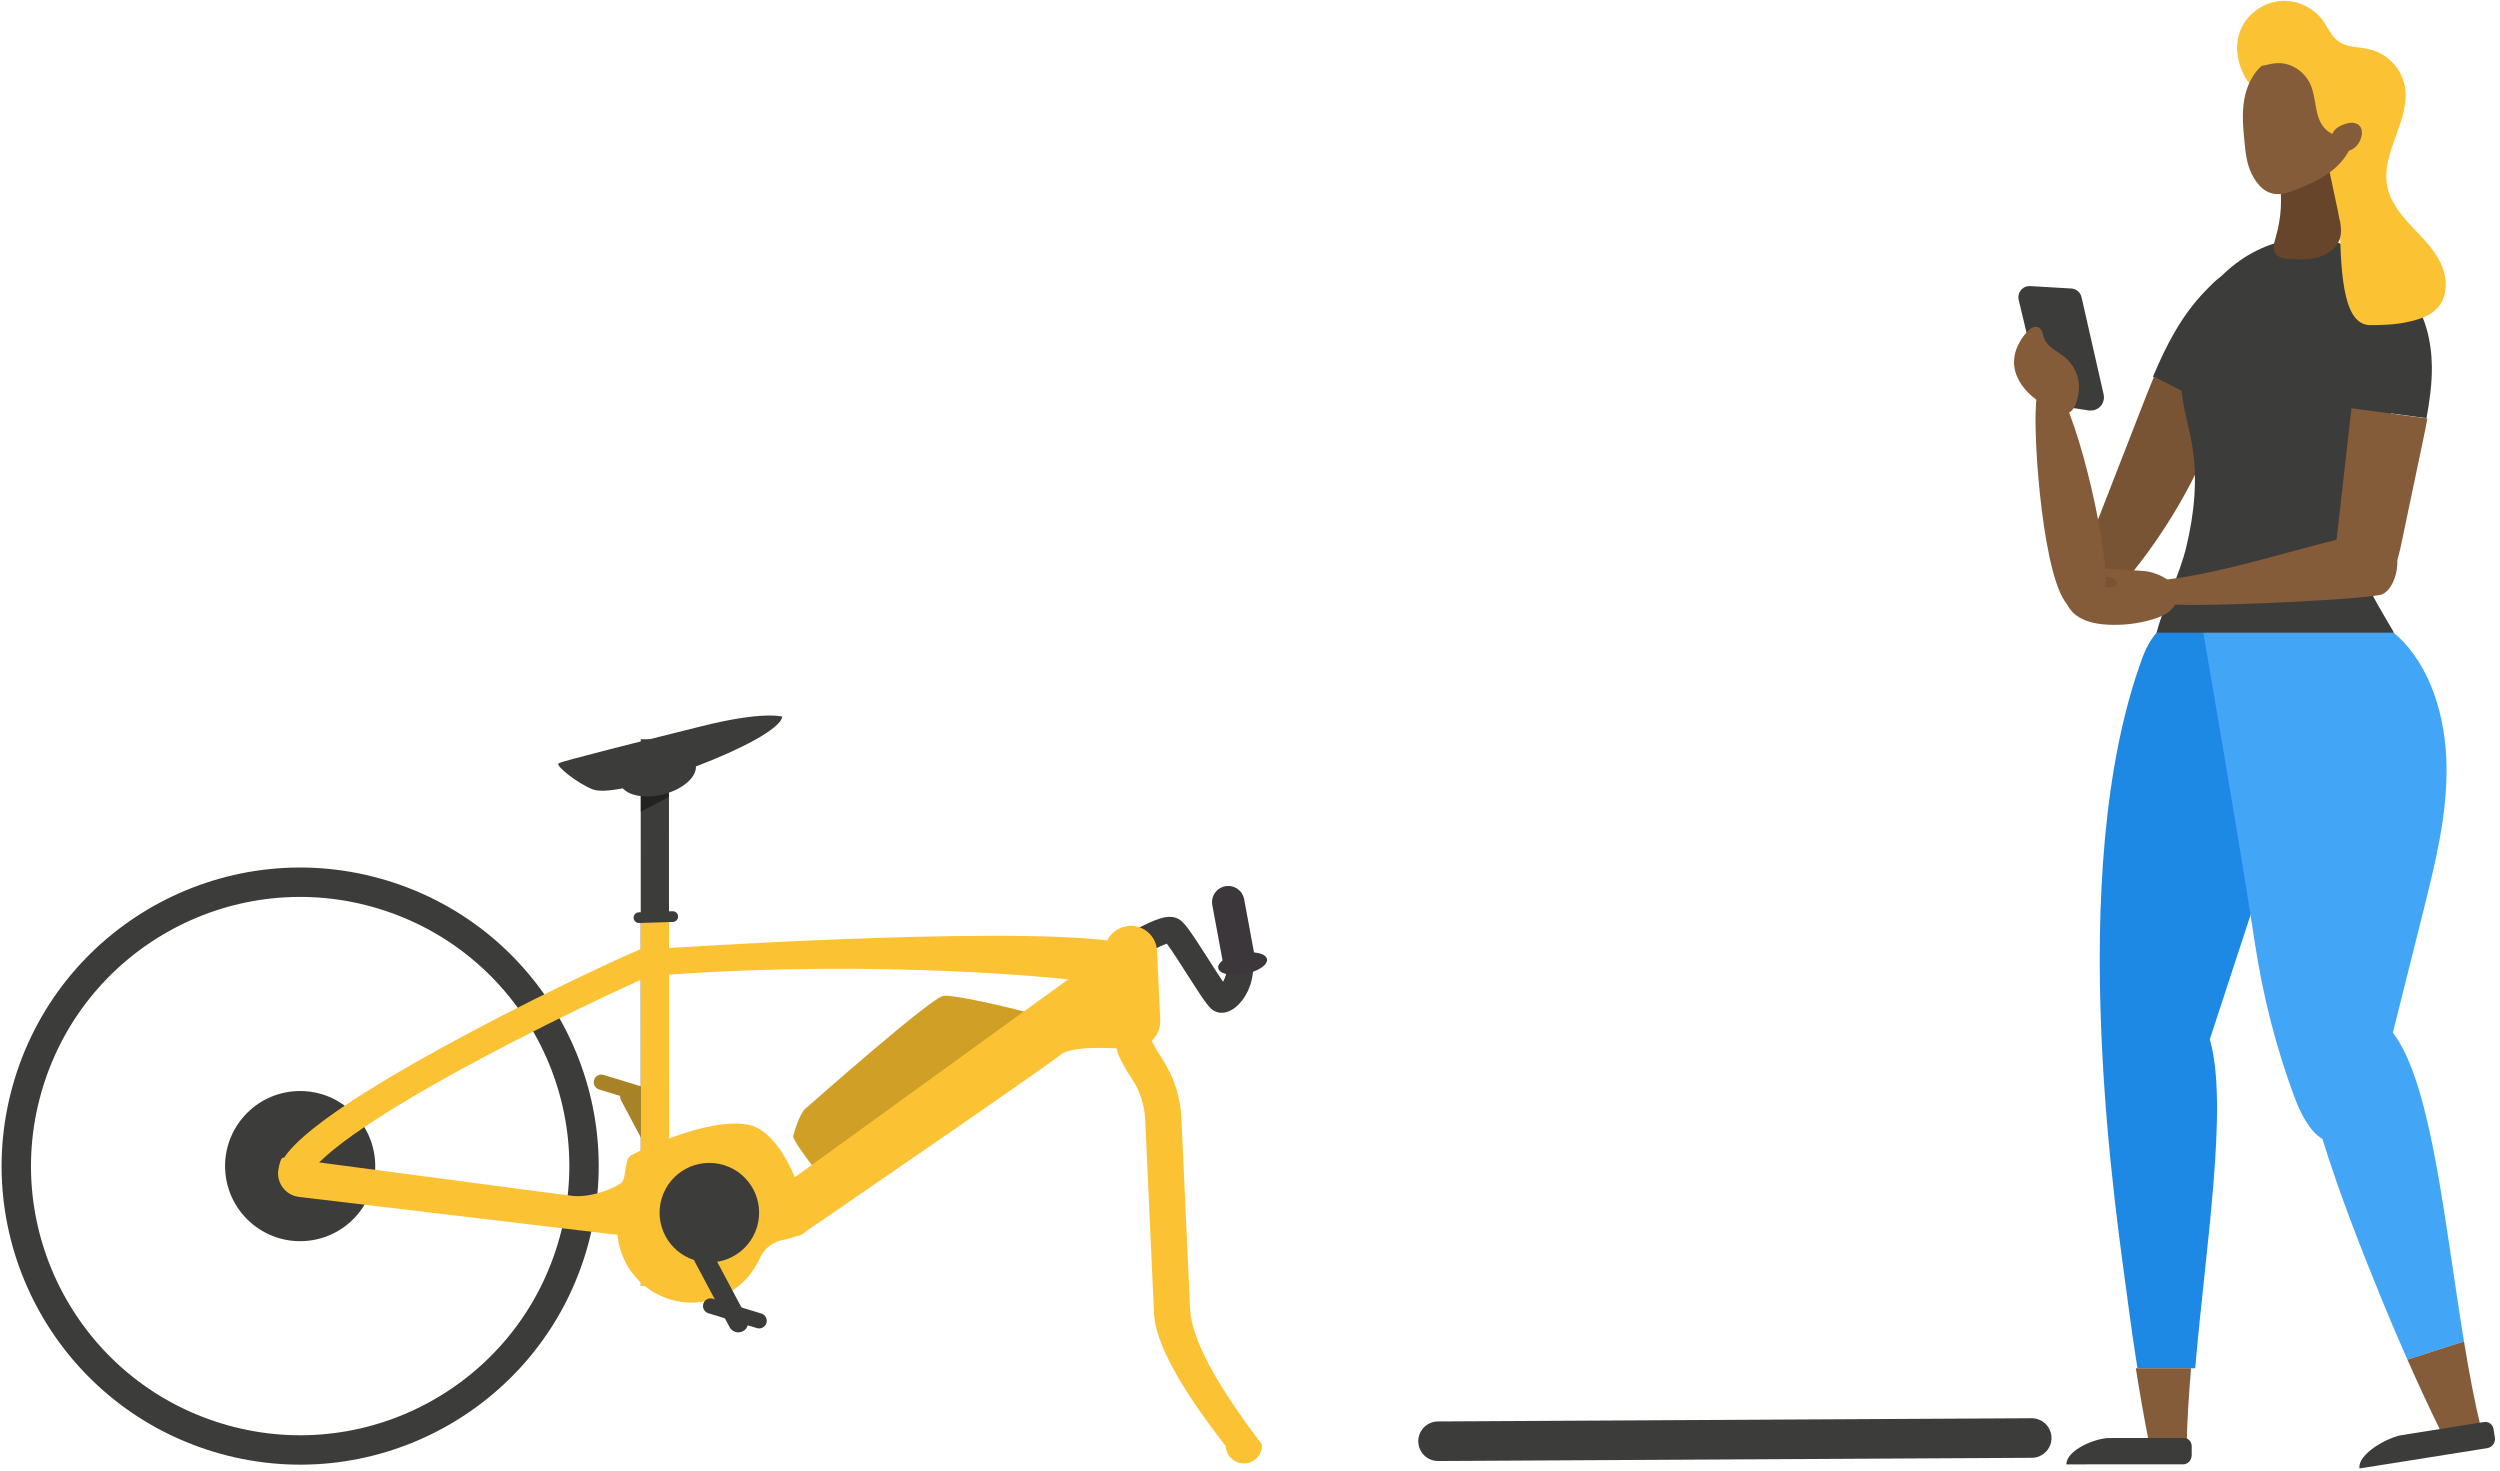 <?xml version="1.0" encoding="UTF-8"?>
<svg width="379px" height="223px" viewBox="0 0 379 223" version="1.1" xmlns="http://www.w3.org/2000/svg" xmlns:xlink="http://www.w3.org/1999/xlink">
    <!-- Generator: Sketch 58 (84663) - https://sketch.com -->
    <title>Group 8</title>
    <desc>Created with Sketch.</desc>
    <g id="Design" stroke="none" stroke-width="1" fill="none" fill-rule="evenodd">
        <g id="Help" transform="translate(-732, -179)">
            <g id="gradient-bg" transform="translate(719.66, 178.006)">
                <g id="Group-8" transform="translate(0.603, 0.994)">
                    <g id="Group-9" transform="translate(115, 171.696) rotate(17) translate(-115, -171.696) translate(16, 104.696)">
                        <path d="M43.743,100.035 C45.483,100.269 47.303,100.102 49.07,99.473 C54.99,97.364 58.084,90.852 55.975,84.93 C53.863,79.007 47.354,75.919 41.43,78.028 C35.509,80.137 32.418,86.648 34.527,92.568 C36.007,96.723 39.653,99.485 43.743,100.035 Z" id="Fill-1" fill="#3C3C3B"></path>
                        <path d="M90.999,62.902 L102.814,74.719 L100.7,76.831 L88.885,65.015 C88.303,64.431 88.303,63.486 88.885,62.902 C89.469,62.318 90.417,62.318 90.999,62.902" id="Fill-3" fill="#A88325"></path>
                        <path d="M85.195,62.082 L92.891,62.082 C93.528,62.082 94.045,62.599 94.045,63.237 C94.045,63.871 93.528,64.389 92.891,64.389 L85.195,64.389 C84.558,64.389 84.042,63.871 84.042,63.237 C84.042,62.599 84.558,62.082 85.195,62.082" id="Fill-5" fill="#A88325"></path>
                        <g id="Group-10" transform="translate(165.425, 18.151) rotate(72) translate(-165.425, -18.151) translate(155.425, 7.151)">
                            <path d="M6.933,21.051 C6.9,20.968 6.889,20.899 6.882,20.848 L10.769,20.14 C10.686,19.682 10.461,19.234 9.971,18.254 C9.642,17.596 8.862,16.039 8.579,15.154 C9.566,14.438 11.74,13.102 13.269,12.166 C17.908,9.321 18.605,8.812 18.991,7.984 C19.44,7.021 19.196,5.862 18.32,4.799 C16.864,3.033 13.623,1.356 9.295,2.439 L10.254,6.273 C12.285,5.765 13.715,6.227 14.534,6.717 C13.593,7.331 12.273,8.139 11.204,8.796 C6.606,11.614 5.382,12.44 4.881,13.307 C3.979,14.861 4.911,16.975 6.436,20.023 C6.634,20.416 6.877,20.906 6.933,21.051" id="Fill-22" fill="#3C3C3B"></path>
                            <path d="M14.534,6.717 C13.844,6.303 12.72,5.919 11.172,6.108 C10.997,5.811 10.73,5.284 10.615,4.677 L10.445,3.75 L12.11,2.104 C12.253,2.106 12.393,2.11 12.529,2.117 C13.265,2.996 15.496,6.207 15.441,6.227 C15.392,6.241 14.776,6.589 14.445,6.775 C14.475,6.756 14.507,6.736 14.534,6.717" id="Fill-24" fill="#3C3C3B"></path>
                            <path d="M11.145,6.772 L2.861,8.157 C1.522,8.38 0.257,7.478 0.034,6.14 C-0.189,4.804 0.712,3.539 2.051,3.315 L10.336,1.931 C11.672,1.705 12.939,2.609 13.162,3.946 C13.385,5.284 12.481,6.549 11.145,6.772" id="Fill-28" fill="#3C373B"></path>
                            <path d="M13.392,3.453 C13.735,5.5 13.305,7.277 12.433,7.425 C11.559,7.57 10.572,6.029 10.232,3.982 C9.889,1.935 10.319,0.157 11.191,0.009 C12.065,-0.135 13.052,1.406 13.392,3.453" id="Fill-30" fill="#3C373B"></path>
                        </g>
                        <path d="M154.855,17.157 C156.925,16.418 159.202,17.502 159.94,19.572 L159.94,19.572 L163.468,29.475 C163.875,30.616 163.73,31.819 163.17,32.794 C163.203,32.842 163.235,32.893 163.265,32.944 C163.294,32.978 163.331,33.019 163.373,33.065 C163.491,33.192 163.66,33.364 163.87,33.568 C164.052,33.744 164.265,33.944 164.503,34.159 L164.529,34.184 C164.814,34.441 165.135,34.719 165.483,35.006 C167.934,37.028 169.802,39.7 170.885,42.739 C175.199,54.848 178.433,63.93 180.59,69.984 C182.087,74.188 187.568,79.688 197.031,86.483 C197.539,87.911 196.794,89.482 195.366,89.993 C195.06,90.101 194.749,90.151 194.444,90.151 C193.314,90.151 192.256,89.45 191.856,88.327 C182.463,81.729 177.035,76.378 175.573,72.272 C173.381,66.119 170.094,56.89 165.71,44.583 C164.961,42.479 163.675,40.632 161.989,39.245 C159.211,36.954 158.574,35.889 158.377,35.429 L158.365,35.403 C158.341,35.345 158.325,35.298 158.311,35.261 C158.219,35 158.168,34.735 158.155,34.472 C157.168,34.052 156.354,33.236 155.966,32.146 L155.966,32.146 L152.438,22.244 C151.702,20.172 152.783,17.895 154.855,17.157 Z" id="Combined-Shape" fill="#FBC234"></path>
                        <path d="M144.639,34.235 C143.19,34.173 132.665,34.803 130.965,35.557 C129.263,36.314 116.409,57.297 115.903,58.118 C115.401,58.935 115.337,61.646 115.401,62.53 C115.463,63.41 123.403,68.703 123.403,68.703 L132.099,55.029 L140.354,41.986 L144.639,34.235 Z" id="Fill-33" fill="#D09F26"></path>
                        <path d="M45.25,129.546 C22.719,129.546 4.455,111.281 4.455,88.75 C4.455,66.217 22.719,47.953 45.25,47.953 C67.781,47.953 86.048,66.217 86.048,88.75 C86.048,111.281 67.781,129.546 45.25,129.546 M7.27595761e-12,88.75 C7.27595761e-12,113.74 20.258,134.001 45.25,134.001 C70.242,134.001 90.5,113.74 90.5,88.75 C90.5,63.756 70.242,43.498 45.25,43.498 C20.258,43.498 7.27595761e-12,63.756 7.27595761e-12,88.75 Z" id="Fill-37" fill="#3C3C3B"></path>
                        <polygon id="Fill-40" fill="#3C3C3B" points="99.956 91.027 104.05 89.776 79.799 10.527 75.705 11.779"></polygon>
                        <path d="M80.273,12.076 L82.352,18.873 C81.266,19.931 80.02,21.173 78.92,22.281 L76.052,12.909 L80.273,12.076 Z" id="Fill-42" fill-opacity="0.435" fill="#000000"></path>
                        <path d="M87.697,36.335 L104.05,89.776 L99.956,91.027 L83.58,37.517 C85.001,37.106 86.414,36.701 87.697,36.335" id="Fill-44" fill="#FBC234"></path>
                        <path d="M46.454,93.269 C44.426,93.635 42.491,92.227 42.243,90.18 C42.123,89.175 42.119,88.338 42.427,88.276 C43.234,88.112 83.165,81.532 86.063,80.994 C88.961,80.456 92.401,77.62 92.675,76.658 C92.951,75.695 91.98,73.321 92.7,72.569 C93.42,71.819 102.087,63.535 108.409,62.888 C114.73,62.24 122.501,74.674 121.28,76.097 C120.763,76.702 119.587,77.45 118.403,78.114 C117.064,78.864 116.16,80.203 115.976,81.728 C115.48,85.845 112.724,89.534 108.554,91.02 C102.839,93.06 96.571,90.215 94.303,84.651 L46.454,93.269 Z" id="Fill-50" fill="#FBC234"></path>
                        <path d="M99.095,77.364 C99.095,73.197 102.474,69.82 106.639,69.82 C110.804,69.82 114.183,73.197 114.183,77.364 C114.183,81.53 110.804,84.906 106.639,84.906 C102.474,84.906 99.095,81.53 99.095,77.364" id="Fill-54" fill="#3C3C3B"></path>
                        <path d="M83.626,38.486 L88.467,36.833 C88.893,36.688 89.12,36.226 88.975,35.8 C88.975,35.8 88.975,35.8 88.975,35.8 C88.829,35.374 88.366,35.147 87.941,35.292 L83.099,36.945 C82.674,37.09 82.447,37.552 82.592,37.978 C82.592,37.978 82.592,37.978 82.592,37.978 C82.738,38.404 83.2,38.631 83.626,38.486 Z" id="Fill-56" fill="#3C3C3B"></path>
                        <path d="M152.773,20.172 C155.133,20.825 160.066,35.098 160.066,35.098 C160.066,35.098 151.858,36.808 150.547,38.905 C149.238,41.001 120.688,76.777 120.688,76.777 L116.104,70.229 L148.32,27.638 C148.32,27.638 120.941,32.746 89.5,44.929 C88.454,42.44 87.798,41.263 87.798,41.263 C87.798,41.263 135.613,23.054 152.773,20.172 Z" id="Fill-58" fill="#FBC234"></path>
                        <path d="M46.803,90.122 C46.997,88.409 49.345,82.518 66.942,64.903 C77.446,54.389 87.442,45.636 88.298,45.026 C88.265,45.047 88.238,45.063 88.219,45.074 L86.016,41.404 C84.889,42.08 74.15,51.657 64.276,61.515 C43.365,82.39 42.516,87.68 42.314,89.476 L46.803,90.122 Z" id="Fill-60" fill="#FBC234"></path>
                        <path d="M114.65,93.065 L103.891,82.305 C103.307,81.721 103.307,80.776 103.891,80.191 C104.475,79.607 105.42,79.607 106.004,80.191 L116.764,90.951 C117.348,91.535 117.348,92.48 116.764,93.065 C116.18,93.649 115.232,93.649 114.65,93.065" id="Fill-64" fill="#3C3C3B"></path>
                        <path d="M118.65,91.991 L110.955,91.991 C110.317,91.991 109.8,91.473 109.8,90.836 C109.8,90.199 110.317,89.682 110.955,89.682 L118.65,89.682 C119.287,89.682 119.805,90.199 119.805,90.836 C119.805,91.473 119.287,91.991 118.65,91.991" id="Fill-66" fill="#3C3C3B"></path>
                        <g id="Group-12" transform="translate(82.001, 13.61) rotate(-31) translate(-82.001, -13.61) translate(64.501, 9.11)" fill="#3C3C3B">
                            <path d="M34.705,1.55 C34.705,1.55 32.207,-2.34035014e-13 22.604,-2.34035014e-13 C13.002,-2.34035014e-13 0.688,-2.34035014e-13 0.085,0.214 C-0.517,0.43 2.206,3.954 4.218,5.338 C7.901,7.873 33.327,4.996 34.705,1.55" id="Fill-68"></path>
                            <path d="M8.383,5.33 C8.383,3.516 11.03,2.044 14.298,2.044 C17.564,2.044 20.214,3.516 20.214,5.33 C20.214,7.147 17.564,8.617 14.298,8.617 C11.03,8.617 8.383,7.147 8.383,5.33" id="Fill-70"></path>
                        </g>
                    </g>
                    <path d="M229.745,218.491 L319.744,218.003" id="Line-2" stroke="#3C3C3B" stroke-width="6" stroke-linecap="round" fill-rule="nonzero"></path>
                    <g id="Group-47" transform="translate(352.5, 111.5) scale(-1, 1) translate(-352.5, -111.5) translate(314, 0)">
                        <path d="M54.431,99.595 C66.665,132.649 58.19,185.609 56.654,197.546 C56.23,200.851 55.749,204.143 55.226,207.425 L46.47,207.425 C44.88,188.899 41.387,167.516 44.256,157.554 C42.208,151.306 40.16,145.056 38.11,138.805 C35.913,132.097 33.688,125.271 33.156,118.299 C32.832,114.041 32.447,108.988 33.144,104.704 L25.839,104.705 L25.839,95.309 L39.188,95.309 C44.541,91.898 51.555,91.826 54.431,99.595 Z" id="Combined-Shape" fill="#1E88E5"></path>
                        <path d="M47.095,207.425 L55.473,207.425 C54.886,211.133 54.239,214.827 53.522,218.496 C53.272,219.782 52.862,221.252 51.674,221.634 C50.152,222.124 47.79,220.646 47.757,218.935 C47.691,215.344 47.438,211.454 47.095,207.425" id="Fill-3" fill="#855C39"></path>
                        <path d="M45.242,95.909 C41.389,118.335 38.776,134.065 37.403,143.1 C36.192,151.065 34.193,158.877 31.42,166.323 C30.5,168.791 29.149,171.495 27.18,172.667 C24.571,181.105 21.28,189.429 17.978,197.506 C16.794,200.398 15.564,203.267 14.297,206.121 L5.722,203.356 C8.66,185.473 10.553,165.058 16.149,157.046 C16.266,156.878 16.385,156.717 16.506,156.561 L18.46,164.367 C16.256,155.56 14.052,146.752 11.846,137.947 C10.063,130.816 8.264,123.559 8.37,116.148 C8.473,108.736 10.762,101.01 15.858,96.37 C20.2,92.414 29.994,92.26 45.242,95.909 Z" id="Combined-Shape" fill="#42A5F5"></path>
                        <path d="M14.297,206.121 C12.684,209.761 11.014,213.372 9.265,216.949 C8.678,218.156 7.876,219.51 6.543,219.677 C4.84,219.892 2.768,218.05 3.176,216.382 C4.145,212.376 4.97,207.948 5.722,203.355 L14.297,206.121 Z" id="Fill-9" fill="#855C39"></path>
                        <path d="M49.837,221.998 L64.722,221.99 C65.427,221.99 66,221.36 66,220.581 L66,219.253 C66,218.563 65.489,218 64.86,218 L53.46,218.006 C51.458,218.008 47,219.798 47,222 L49.837,221.998 Z" id="Fill-42" fill="#3C3C3B" transform="translate(56.5, 220) scale(-1, 1) translate(-56.5, -220) "></path>
                        <path d="M4.136,220.998 L20.587,220.99 C21.367,220.99 22,220.36 22,219.581 L22,218.253 C22,217.563 21.435,217 20.74,217 L8.14,217.006 C5.927,217.008 1,218.798 1,221 L4.136,220.998 Z" id="Fill-42-Copy" fill="#3C3C3B" transform="translate(11.5, 219) scale(-1, 1) rotate(-9) translate(-11.5, -219) "></path>
                        <path d="M41.075,57.726 C39.715,52.968 38.669,47.541 40.244,42.698 C40.734,41.185 40.829,40.943 42.181,41.696 C43.248,42.287 44.221,43.372 45.063,44.242 C46.779,46.02 48.234,48.042 49.482,50.169 C50.789,52.393 51.874,54.735 52.872,57.116 L42.578,62.416 C42.032,60.868 41.528,59.305 41.075,57.726" id="Fill-16" fill="#3C3C3B"></path>
                        <path d="M52.721,57.116 C53.38,58.693 54.005,60.286 54.625,61.878 C58.036,70.632 61.446,79.387 64.855,88.141 C65.175,88.968 65.504,89.871 65.254,90.723 C64.859,92.075 63.121,92.641 61.769,92.242 C60.419,91.841 59.39,90.766 58.455,89.71 C51.423,81.756 45.957,72.427 42.427,62.416 L52.721,57.116 Z" id="Fill-18" fill="#795434"></path>
                        <path d="M70.471,60.158 C70.277,59.223 69.853,58.103 68.905,57.998 C68.005,57.896 67.346,58.798 66.912,59.595 C63.247,66.318 58.544,88.113 60.52,90.933 C62.36,93.562 64.603,93.691 66.329,91.009 C69.837,85.554 71.247,63.899 70.471,60.158" id="Fill-20" fill="#855C39"></path>
                        <path d="M63.372,44.244 L69.392,42.59 C70.293,42.343 71.225,42.873 71.472,43.774 C71.516,43.934 71.536,44.099 71.532,44.265 L71.16,59.088 C71.139,59.903 70.626,60.624 69.863,60.91 L64.617,62.878 C63.583,63.266 62.43,62.742 62.042,61.707 C61.954,61.474 61.911,61.226 61.915,60.977 L62.128,45.852 C62.138,45.099 62.645,44.444 63.372,44.244 Z" id="Rectangle" fill="#3C3C3B" fill-rule="nonzero" transform="translate(66.731, 52.947) rotate(12) translate(-66.731, -52.947) "></path>
                        <path d="M71.25,51.856 C70.09,50.7 68.434,50.156 66.803,50.014 C66.096,49.952 65.197,50.082 64.982,50.76 C64.788,51.362 65.28,51.94 65.534,52.521 C66.111,53.842 65.435,55.337 65.271,56.771 C65.092,58.357 65.59,60.01 66.619,61.232 C67.436,62.204 69.734,63.938 71.074,63.072 C72.314,62.266 72.814,58.871 72.953,57.522 C73.162,55.494 72.692,53.296 71.25,51.856 Z" id="Fill-22" fill="#855C39" transform="translate(68.969, 56.653) rotate(44) translate(-68.969, -56.653) "></path>
                        <path d="M23.261,81.772 C24.451,70.502 12.348,61.049 13.485,49.773 C14.26,42.081 21.863,36.008 29.592,36.111 C37.325,36.21 44.428,41.831 47.19,49.051 C48.5,52.477 48.943,56.23 48.471,59.866 C48.145,62.405 47.384,64.869 46.952,67.393 C46.065,72.563 46.598,77.838 47.82,82.907 C48.885,87.328 51.177,91.543 52.324,95.909 L16.33,95.909 C17.374,94.088 22.918,85.025 23.261,81.772" id="Fill-24" fill="#3C3C3B"></path>
                        <path d="M10.594,55.557 C10.637,51.673 11.594,47.681 13.992,44.624 C14.579,43.872 15.4,43.123 16.348,43.237 C17.241,43.34 17.855,44.159 18.312,44.932 C21.314,50.005 22.236,55.973 22.926,61.854 L11.41,63.396 C10.926,60.803 10.565,58.191 10.594,55.557" id="Fill-28" fill="#3C3C3B"></path>
                        <path d="M12.005,67.126 C11.748,65.9 11.494,64.673 11.267,63.441 L22.78,61.898 C22.847,62.461 22.911,63.023 22.975,63.583 C23.64,69.47 24.306,75.36 24.97,81.247 C25.222,83.454 26.02,85.964 24.538,87.888 C23.475,89.269 21.553,90.09 19.841,89.573 C18.357,89.127 17.208,87.901 16.496,86.522 C15.787,85.141 15.463,83.603 15.145,82.084 C14.099,77.098 13.053,72.112 12.005,67.126" id="Fill-30" fill="#855C39"></path>
                        <path d="M50.392,87.808 C51.737,87.977 54.908,88.448 54.801,89.8 C54.718,90.85 51.967,91.522 50.917,91.594 C43.638,92.093 19.722,90.757 18.151,90.108 C15.559,89.037 14.504,82.162 18.31,81.067 C22.175,79.955 38.158,86.259 50.392,87.808" id="Fill-32" fill="#855C39"></path>
                        <path d="M54.296,86.56 C56.423,86.432 58.552,86.302 60.679,86.171 C61.078,86.409 60.867,87.077 60.454,87.292 C60.042,87.507 59.546,87.461 59.096,87.573 C58.645,87.685 58.184,88.106 58.331,88.544 C58.48,88.987 59.075,89.043 59.538,89.016 C61.684,88.894 63.831,88.774 65.977,88.652 C66.709,90.18 65.971,92.108 64.654,93.171 C63.335,94.231 61.582,94.587 59.894,94.692 C57.541,94.839 55.164,94.566 52.907,93.89 C51.604,93.499 50.255,92.902 49.558,91.734 C47.782,88.759 52.041,86.696 54.296,86.56" id="Fill-34" fill="#855C39"></path>
                        <path d="M39.628,4.633 C38.673,2.26 36.366,0.489 33.826,0.177 C31.289,-0.134 28.623,1.03 27.122,3.101 C26.361,4.158 25.859,5.446 24.815,6.223 C23.443,7.246 21.555,7.093 19.895,7.515 C17.376,8.151 15.3,10.295 14.748,12.836 C13.626,17.981 18.349,23.02 17.367,28.192 C16.923,30.549 15.346,32.519 13.711,34.27 C12.073,36.025 10.294,37.715 9.258,39.88 C8.224,42.042 8.113,44.855 9.705,46.647 C10.843,47.929 12.596,48.446 14.269,48.816 C16.135,49.227 18.041,49.287 19.949,49.287 C24.367,49.287 24.367,40.19 24.594,33.155 C24.724,29.085 34.146,28.643 35.295,24.738 C35.928,22.594 35.211,20.292 35.428,18.07 C35.639,15.901 36.751,14.369 38.132,12.786 C39.161,11.604 39.856,9.791 40.062,8.259 C40.223,7.039 40.087,5.776 39.628,4.633" id="Fill-36" fill="#FBC234"></path>
                        <path d="M33.715,27.29 C33.246,30.142 33.426,33.098 34.238,35.872 C34.491,36.732 34.782,37.729 34.265,38.46 C33.771,39.159 32.791,39.25 31.938,39.279 C30.507,39.324 29.048,39.366 27.675,38.959 C26.303,38.551 25.009,37.609 24.558,36.251 C24.188,35.128 24.43,33.907 24.676,32.751 C25.145,30.533 25.618,28.317 26.09,26.099 C26.226,25.45 26.381,24.768 26.826,24.274 C27.572,23.445 28.928,23.439 29.914,23.953 C30.904,24.468 31.611,25.384 32.289,26.271 L33.715,27.29 Z" id="Fill-39" fill="#66452A"></path>
                        <path d="M37.926,26.329 C38.639,24.896 38.819,23.265 38.981,21.674 C39.204,19.483 39.415,17.258 39.036,15.09 C38.658,12.919 37.62,10.776 35.805,9.529 C33.61,8.027 30.654,8.08 28.138,8.932 C25.949,9.672 23.845,11.092 22.985,13.234 C22.52,14.4 22.454,15.679 22.392,16.932 C22.313,18.559 22.239,20.229 22.737,21.781 C23.287,23.499 24.509,24.946 25.949,26.033 C27.388,27.121 29.044,27.883 30.712,28.572 C31.677,28.971 32.668,29.353 33.707,29.419 C35.781,29.547 37.064,28.055 37.926,26.329" id="Fill-41" fill="#855C39"></path>
                        <path d="M28.988,12.828 C28.062,14.918 28.421,17.551 26.964,19.315 C25.779,20.747 23.495,21.109 21.926,20.112 C20.732,19.356 20.027,17.948 19.948,16.534 C19.868,15.12 20.362,13.715 21.147,12.536 C21.933,11.358 22.997,10.389 24.128,9.539 C25.87,8.231 27.834,7.162 29.967,6.711 C31.319,6.424 32.735,6.399 34.089,6.699 C35.11,6.926 37.085,7.482 37.359,8.69 C37.63,9.882 36.578,10.101 35.731,9.866 C34.441,9.508 33.285,9.407 31.999,9.922 C30.672,10.455 29.568,11.521 28.988,12.828" id="Fill-43" fill="#FBC234"></path>
                        <path d="M23.907,18.852 C23.501,18.707 23.078,18.593 22.65,18.61 C22.22,18.626 21.782,18.79 21.509,19.118 C21.139,19.565 21.135,20.214 21.281,20.772 C21.651,22.182 22.896,23.201 24.386,22.905 C25.517,22.68 25.955,21.659 25.746,20.574 C25.569,19.645 24.731,19.147 23.907,18.852" id="Fill-45" fill="#855C39"></path>
                    </g>
                </g>
            </g>
        </g>
    </g>
</svg>